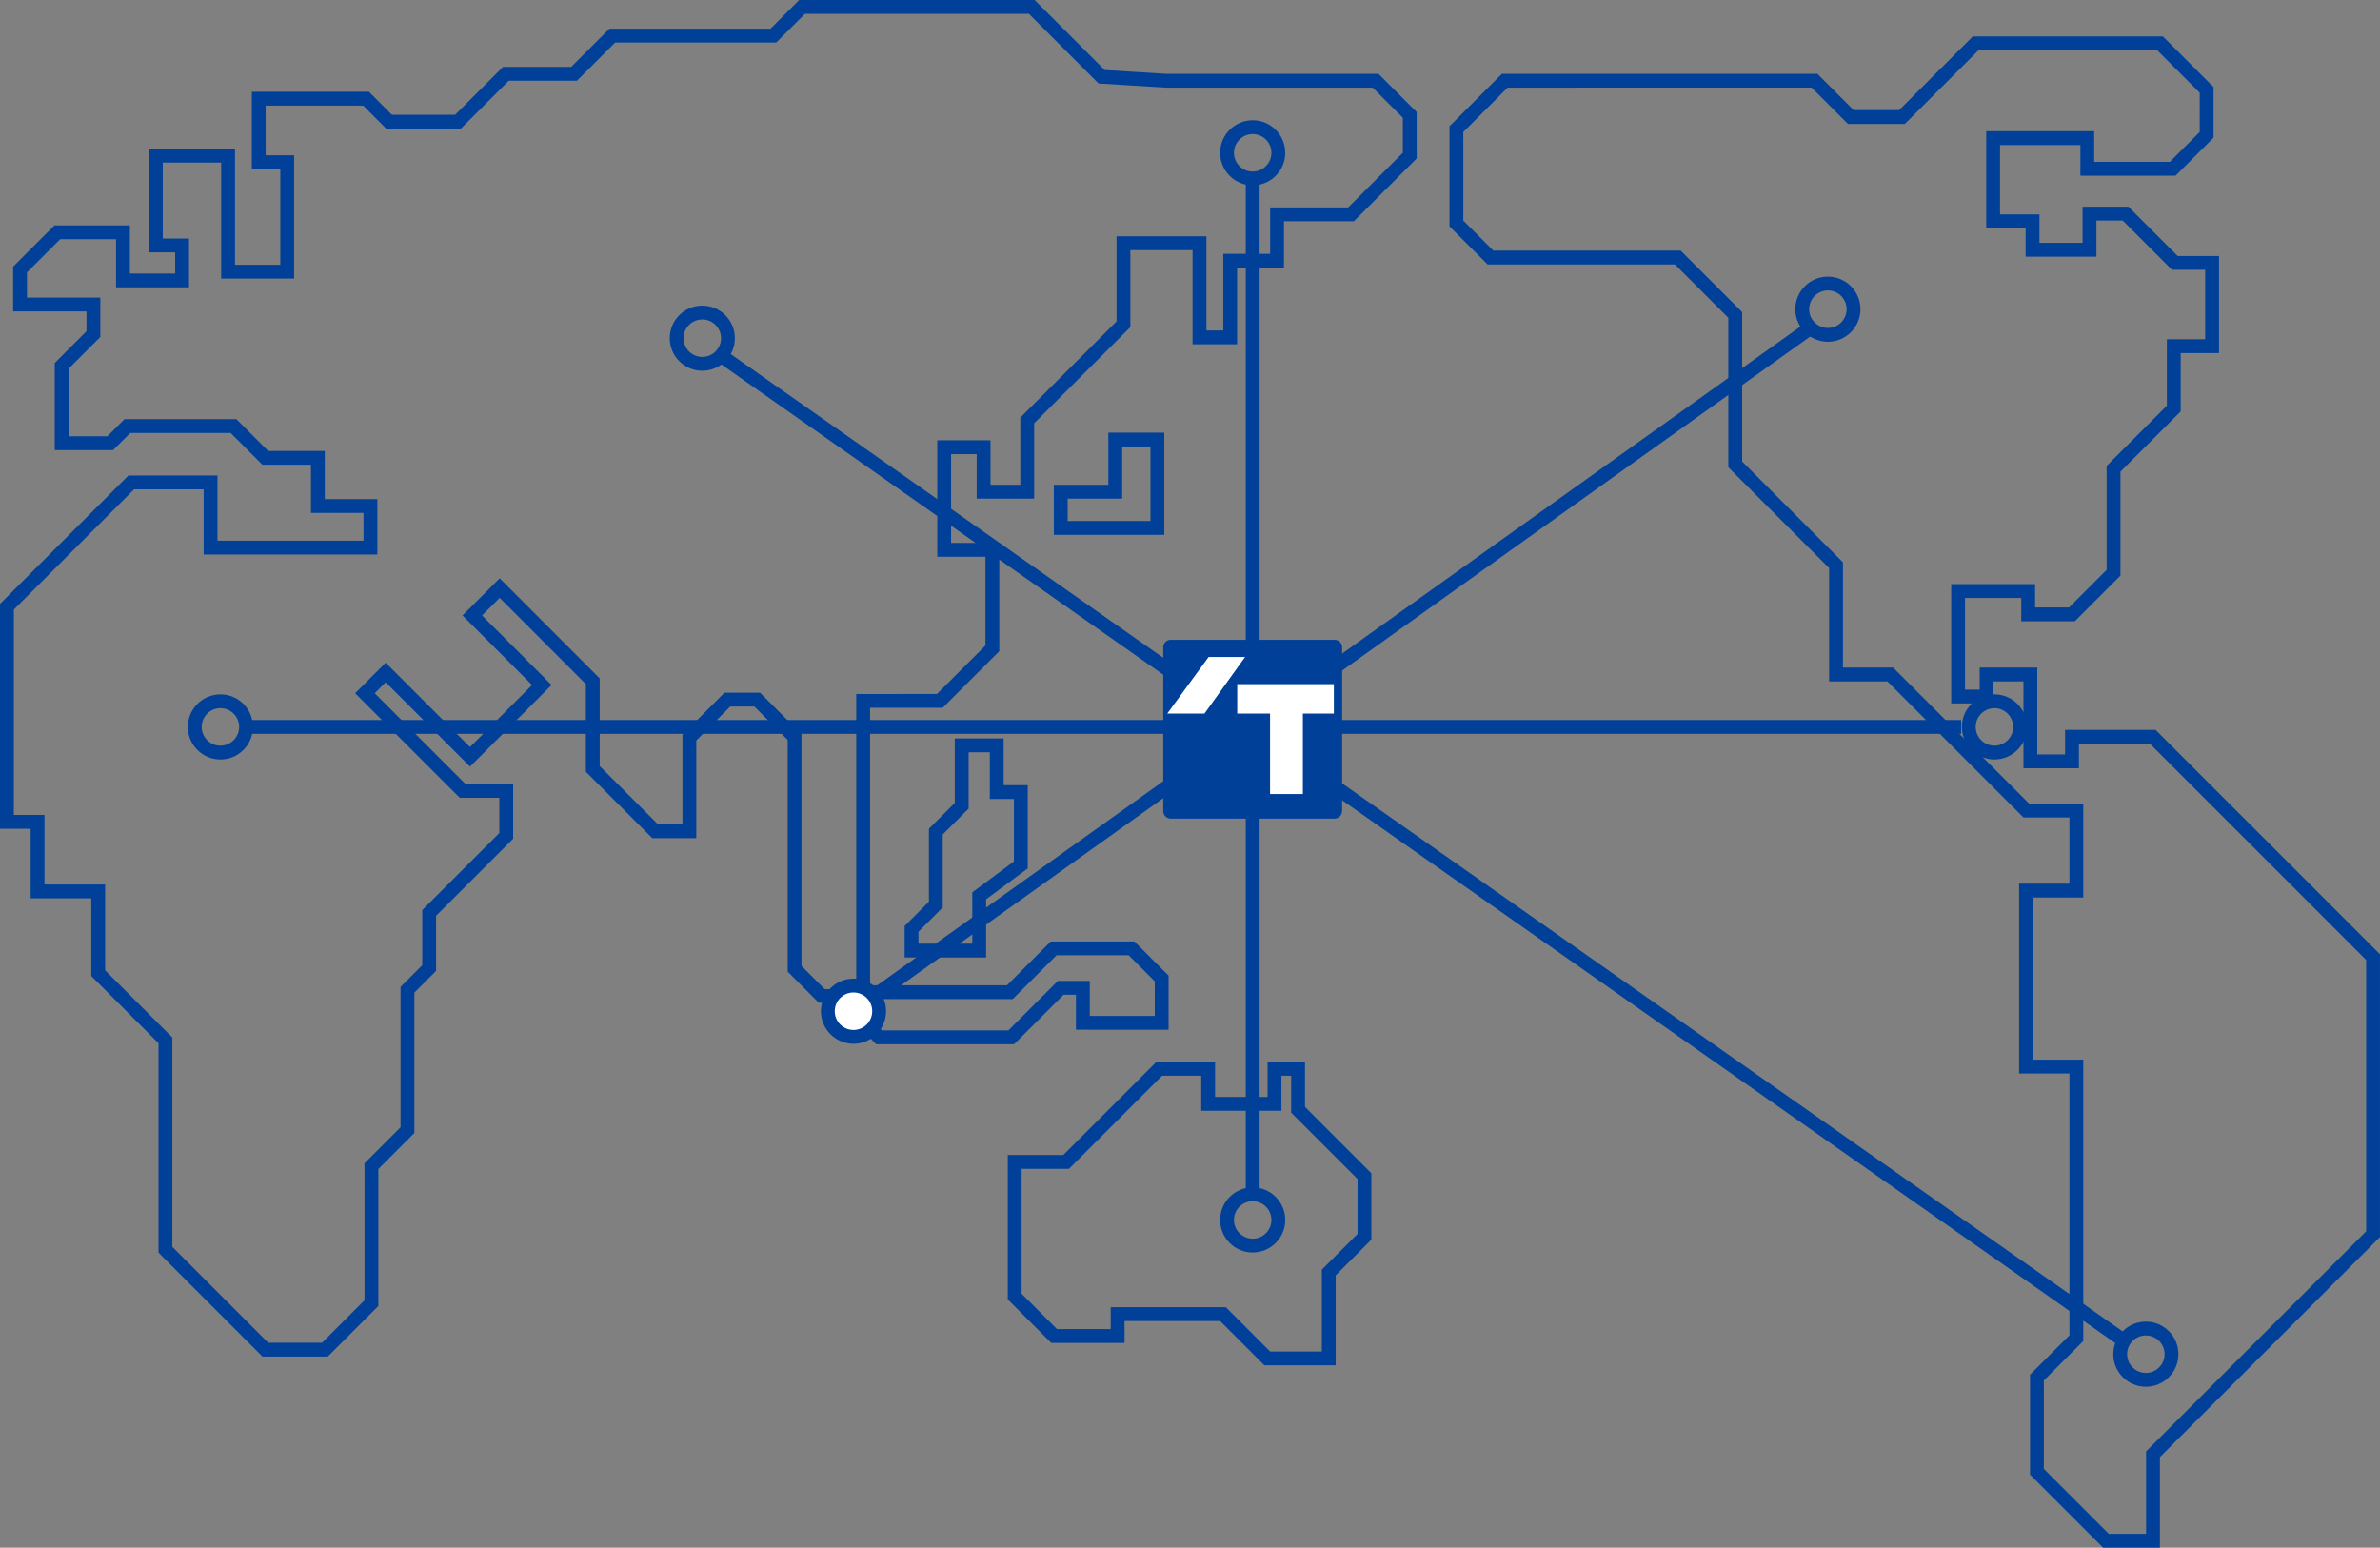 <svg id="Group_254" data-name="Group 254" xmlns="http://www.w3.org/2000/svg" xmlns:xlink="http://www.w3.org/1999/xlink" width="516.504" height="335.863" viewBox="0 0 516.504 335.863">
  <rect x="0" y="0" width="516.504" height="335.863" fill="#808080" stroke="none"/>
  <defs>
    <clipPath id="clip-path">
      <rect id="Rectangle_216" data-name="Rectangle 216" width="516.504" height="335.863" fill="none"/>
    </clipPath>
  </defs>
  <g id="Group_251" data-name="Group 251">
    <g id="Group_250" data-name="Group 250" clip-path="url(#clip-path)">
      <path id="Path_1076" data-name="Path 1076" d="M326.569,17.514l-10.5,10.5V48.5l7.391,7.391h40.657l12.464,12.463V100.78l21.872,21.872v23.714h11.763L439.749,175.9h10.859v17.365h-10.93v38.2h10.93V290.4l-8.554,8.554v20.436l14.97,14.97h10.218V315.591L515,267.829V207.71L467.193,159.9H449.658v5.33h-9.03V146.366h-9.505v4.79h-6.178v-22.9h15.208v5.066h9.5l9.027-9.028V101.73l13.071-13.07V75.116h8.318V57.057h-8.08L461.3,46.364H453.46V54.2H441.1V48.027h-8.554V29.968h20.436v6.653h18.534l7.366-7.366V19.512l-10.1-10.1h-40.04l-15.98,15.981H401.658l-7.88-7.88Z" fill="none" stroke="#004098" stroke-miterlimit="10" stroke-width="3"/>
      <path id="Path_1077" data-name="Path 1077" d="M252.944,17.514h45.585l7.415,7.415V33.77L293.207,46.507H277.143V56.582H266.974V73.215H260.31V52.78h-16.5V70.364L222.93,91.24v15.467h-9.47V97.048h-8.554v22.266h10.455V140.7l-11.406,11.406H187.321v63.208h31.842l9.5-9.505h16.91l6.534,6.535v9.623H235v-7.6h-4.795l-10.749,10.749H190.789l-8.537-8.888-3.92-.1-5.89-5.89v-50.3l-8.117-8.117h-6.469l-8.252,8.252v20.321h-7.431l-13.529-13.53v-19.03L108.435,127.62l-5.943,5.943,15.093,15.092L102,164.242l-18.3-18.3-4.5,4.5L100.4,171.637h9.459V181.4L93.135,198.118v11.968l-4.709,4.709v30.46l-7.819,7.819V282.8L70.519,292.887H57.579L35.9,271.209v-45.44L21.315,211.183v-17.73H8.154v-15.1H1.5V131.671l26.977-26.977H45.7v14.145H80.391v-9.03H68.985V99.354H57.579l-6.891-6.891H27.639l-3.718,3.718H13.381V79.394L20.272,72.5V66.087H4.352v-7.6l8.079-8.08H26.688V60.859H39.52v-7.6h-5.7V33.77H49.5V58.958H62.332V35.2H56.153V21.413H79.441l4.99,4.991H99.4l10.385-10.386h14.8l8.292-8.292h34.955L174.062,1.5h49.853L239.07,16.655Z" fill="none" stroke="#004098" stroke-miterlimit="10" stroke-width="3"/>
    </g>
  </g>
  <path id="Path_1078" data-name="Path 1078" d="M251.575,231.947l-20.2,20.2H220.209v29.228l8.554,8.554h13.782v-4.752H265.4l9.624,9.623h13.342V276.145l7.745-7.745V255.234l-14.4-14.4v-8.882h-5.118v7.6h-14.4v-7.6Z" fill="none" stroke="#004098" stroke-miterlimit="10" stroke-width="3"/>
  <path id="Path_1079" data-name="Path 1079" d="M208.708,161.75v13.109l-5.616,5.617V196.3l-5.271,5.271v4.709H212.51V194.4l9.03-6.692V171.889h-5.228V161.75Z" fill="none" stroke="#004098" stroke-miterlimit="10" stroke-width="3"/>
  <path id="Path_1080" data-name="Path 1080" d="M242.034,95.391v11.316H230.206v7.855h20.966V95.391Z" fill="none" stroke="#004098" stroke-miterlimit="10" stroke-width="3"/>
  <line id="Line_63" data-name="Line 63" y1="144.522" x2="202.527" transform="translate(190.005 71.41)" fill="none" stroke="#004098" stroke-miterlimit="10" stroke-width="3"/>
  <line id="Line_64" data-name="Line 64" x1="302.933" y1="212.691" transform="translate(157.193 77.702)" fill="none" stroke="#004098" stroke-miterlimit="10" stroke-width="3"/>
  <g id="Group_253" data-name="Group 253">
    <g id="Group_252" data-name="Group 252" clip-path="url(#clip-path)">
      <circle id="Ellipse_28" data-name="Ellipse 28" cx="5.566" cy="5.566" r="5.566" transform="translate(427.263 152.186)" fill="none" stroke="#004098" stroke-miterlimit="10" stroke-width="3"/>
      <line id="Line_65" data-name="Line 65" x1="372.137" transform="translate(53.459 157.752)" fill="none" stroke="#004098" stroke-miterlimit="10" stroke-width="3"/>
      <circle id="Ellipse_29" data-name="Ellipse 29" cx="5.566" cy="5.566" r="5.566" transform="translate(42.269 152.186)" fill="none" stroke="#004098" stroke-miterlimit="10" stroke-width="3"/>
      <path id="Path_1081" data-name="Path 1081" d="M179.656,219.447a5.566,5.566,0,1,1,5.566,5.566,5.566,5.566,0,0,1-5.566-5.566" fill="#fff"/>
      <circle id="Ellipse_30" data-name="Ellipse 30" cx="5.566" cy="5.566" r="5.566" transform="translate(179.656 213.881)" fill="none" stroke="#004098" stroke-miterlimit="10" stroke-width="3"/>
      <circle id="Ellipse_31" data-name="Ellipse 31" cx="5.566" cy="5.566" r="5.566" transform="translate(460.126 288.312)" fill="none" stroke="#004098" stroke-miterlimit="10" stroke-width="3"/>
      <circle id="Ellipse_32" data-name="Ellipse 32" cx="5.566" cy="5.566" r="5.566" transform="translate(146.845 67.824)" fill="none" stroke="#004098" stroke-miterlimit="10" stroke-width="3"/>
      <circle id="Ellipse_33" data-name="Ellipse 33" cx="5.566" cy="5.566" r="5.566" transform="translate(391.117 61.532)" fill="none" stroke="#004098" stroke-miterlimit="10" stroke-width="3"/>
      <circle id="Ellipse_34" data-name="Ellipse 34" cx="5.566" cy="5.566" r="5.566" transform="translate(266.29 259.177)" fill="none" stroke="#004098" stroke-miterlimit="10" stroke-width="3"/>
      <circle id="Ellipse_35" data-name="Ellipse 35" cx="5.566" cy="5.566" r="5.566" transform="translate(266.29 27.592)" fill="none" stroke="#004098" stroke-miterlimit="10" stroke-width="3"/>
      <line id="Line_66" data-name="Line 66" y2="220.452" transform="translate(271.857 38.724)" fill="none" stroke="#004098" stroke-miterlimit="10" stroke-width="3"/>
      <path id="Path_1082" data-name="Path 1082" d="M291.248,176.032a1.645,1.645,0,0,1-1.615,1.615H254.079a1.644,1.644,0,0,1-1.634-1.615V140.478a1.634,1.634,0,0,1,1.634-1.634h35.554a1.644,1.644,0,0,1,1.635,1.634v35.554" fill="#004098"/>
      <path id="Path_1083" data-name="Path 1083" d="M262.29,142.572l-8.974,12.282h8.074l8.817-12.282Z" fill="#fff"/>
      <path id="Path_1084" data-name="Path 1084" d="M268.5,148.463v6.391h7.124v17.468h7.125V154.854h6.723v-6.391Z" fill="#fff"/>
    </g>
  </g>
</svg>
